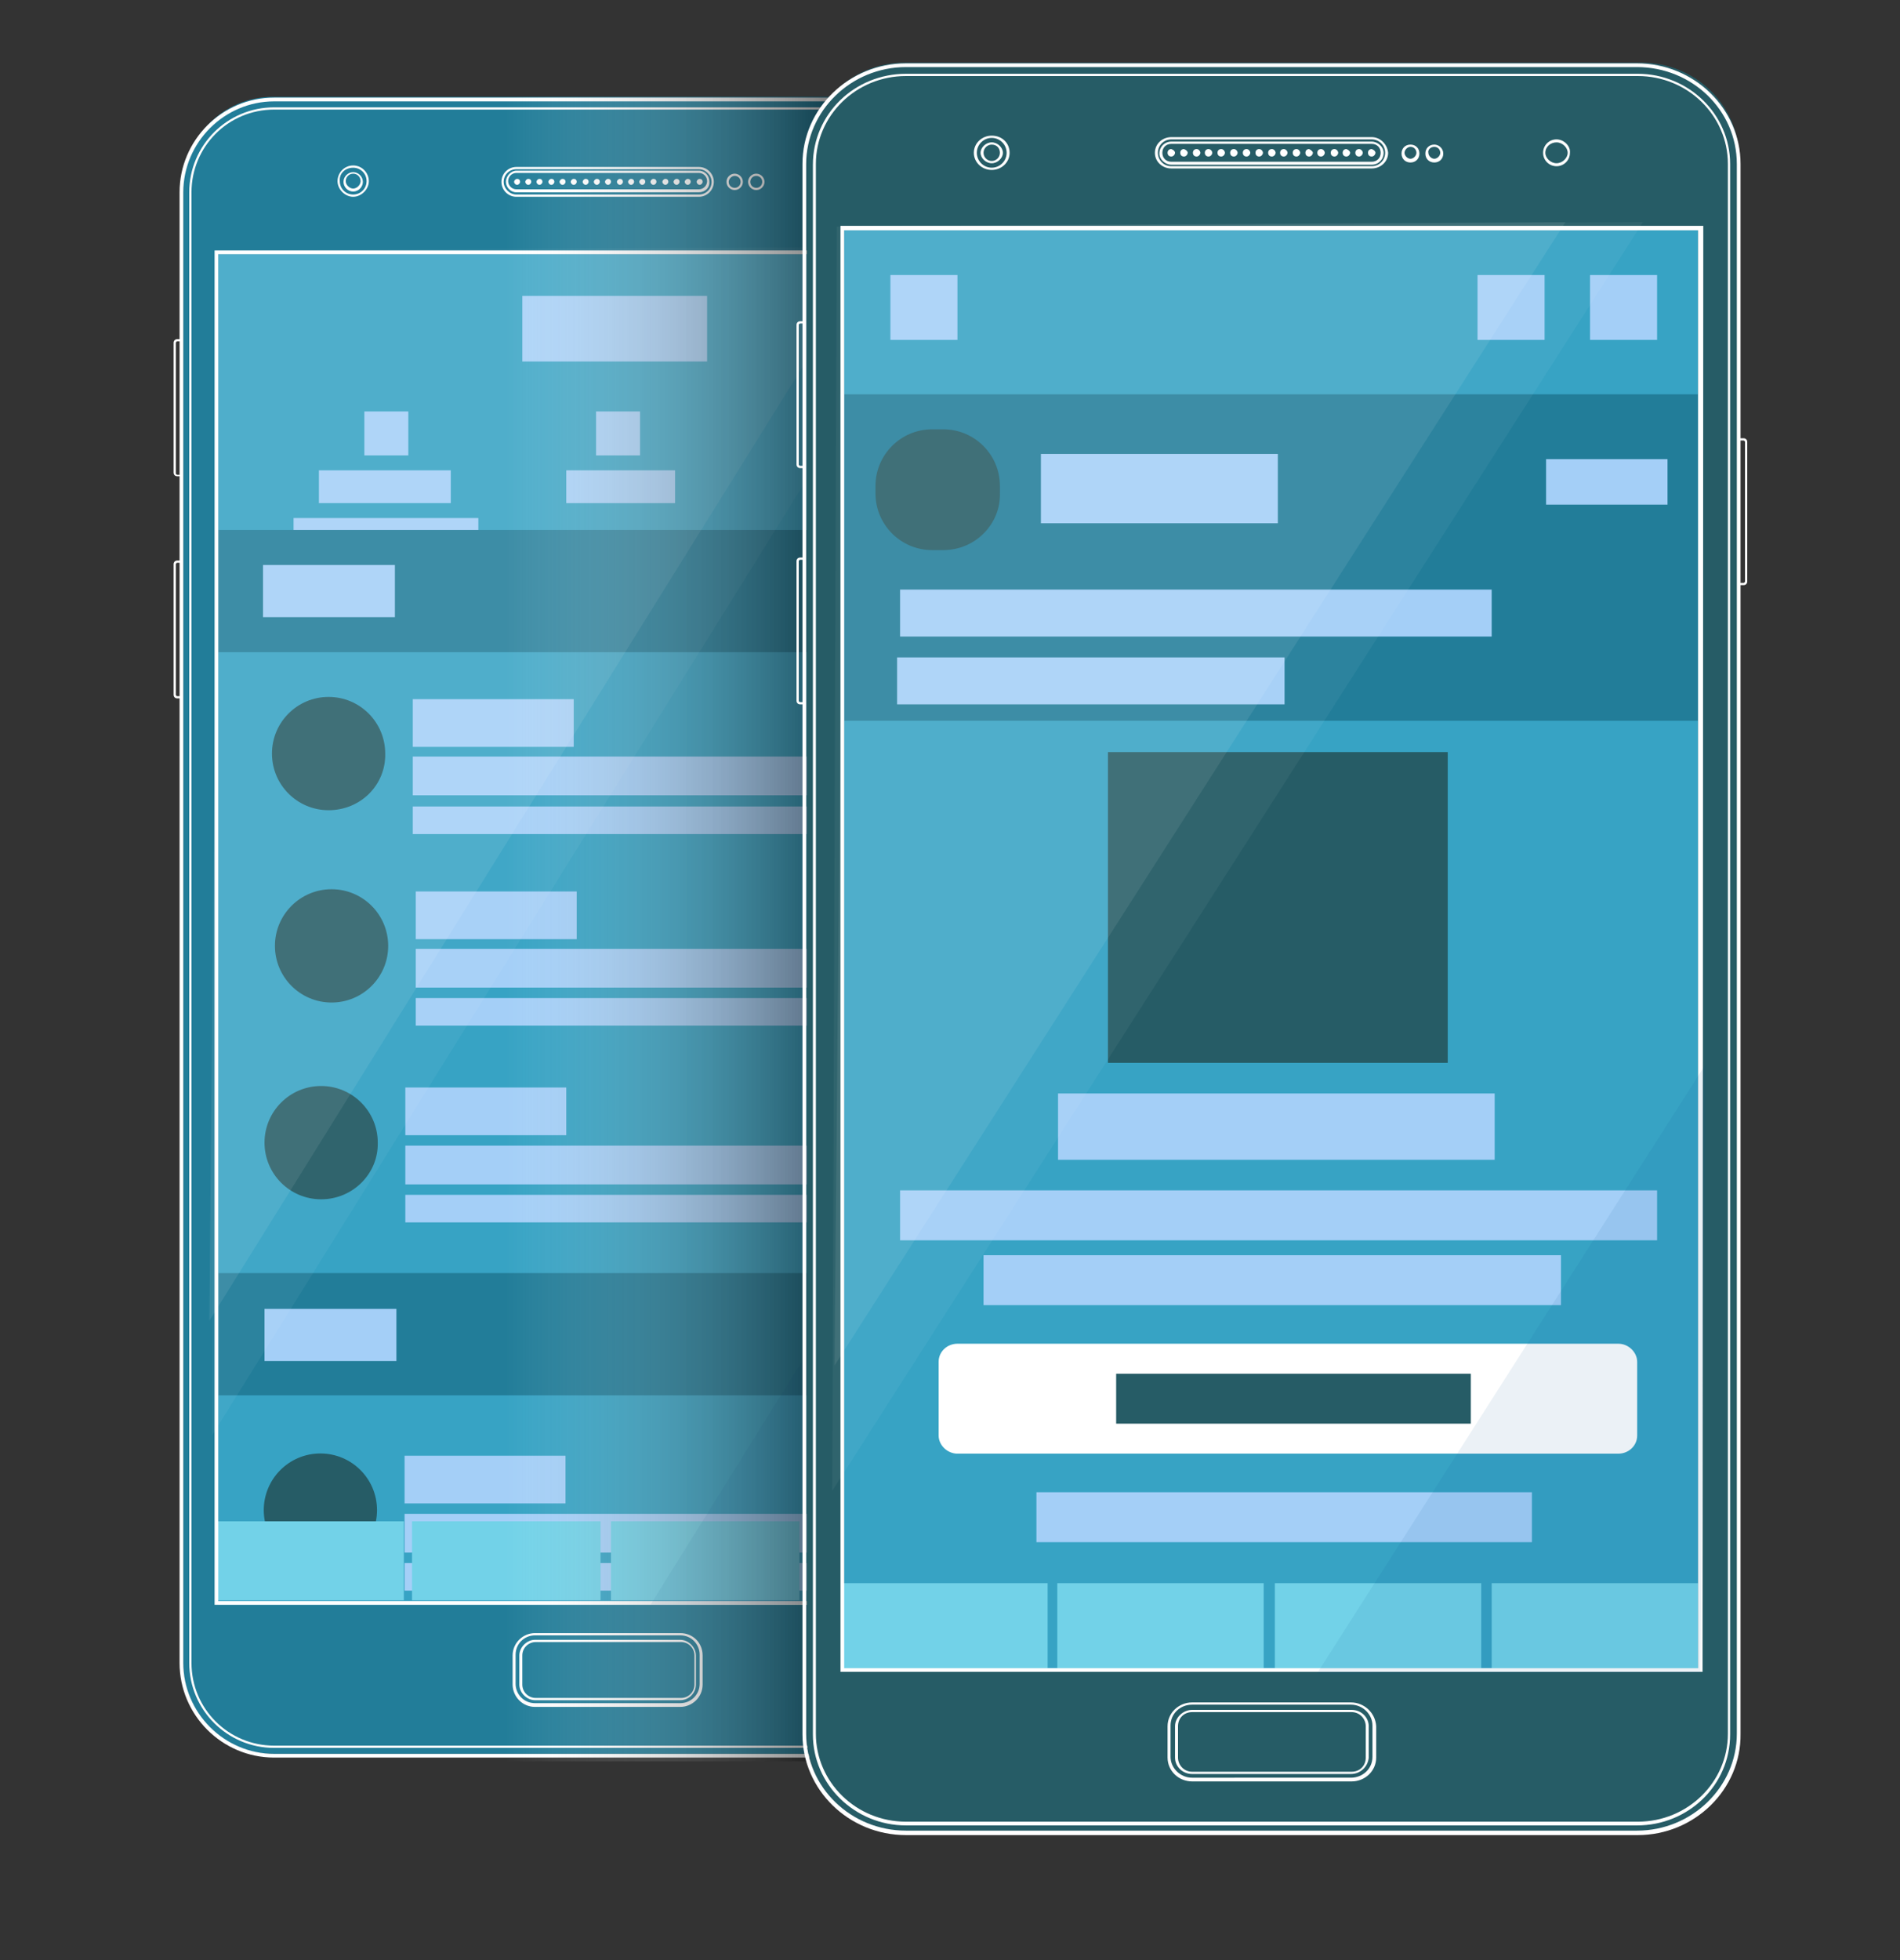 <?xml version="1.0" encoding="utf-8"?>
<!-- Generator: Adobe Illustrator 24.1.3, SVG Export Plug-In . SVG Version: 6.00 Build 0)  -->
<svg version="1.1" id="Layer_1" xmlns="http://www.w3.org/2000/svg" xmlns:xlink="http://www.w3.org/1999/xlink" x="0px" y="0px"
	 viewBox="0 0 255 263" style="enable-background:new 0 0 255 263;" xml:space="preserve">
<rect x="0" y="0" width="255" height="263" fill="#333333" stroke="none"/>
<style type="text/css">
	.st0{fill:#227D99;}
	.st1{fill:#37A3C4;}
	.st2{fill:#265C66;}
	.st3{fill:#A4CFF7;}
	.st4{fill:none;}
	.st5{fill:#72D2E8;}
	.st6{fill:#FFFFFF;}
	.st7{fill:#FFFDFD;}
	.st8{opacity:5.000000e-02;fill:#FFFFFF;enable-background:new    ;}
	.st9{opacity:8.000000e-02;fill:#FFFFFF;enable-background:new    ;}
	.st10{opacity:8.000000e-02;fill:#004D93;enable-background:new    ;}
	.st11{fill:url(#SVGID_1_);}
	.st12{fill:#FFFFFF;stroke:#FFFFFF;stroke-width:0.25;stroke-miterlimit:10;}
</style>
<g>
	<path class="st0" d="M126.8,235.3H36.6c-6.6,0-12-5.4-12-12V25c0-6.6,5.4-12,12-12h90.2c6.6,0,12,5.4,12,12v198.3
		C138.8,229.9,133.3,235.3,126.8,235.3z"/>
	<rect x="29.3" y="34.1" class="st1" width="104.5" height="181.2"/>
	<g>
		<path class="st2" d="M43,210.2L43,210.2c-4.2,0-7.6-3.4-7.6-7.6v0c0-4.2,3.4-7.6,7.6-7.6h0c4.2,0,7.6,3.4,7.6,7.6v0
			C50.6,206.8,47.2,210.2,43,210.2z"/>
		<rect x="54.3" y="195.3" class="st3" width="21.6" height="6.4"/>
		<rect x="54.3" y="203.1" class="st3" width="56.6" height="5.2"/>
		<rect x="54.3" y="209.7" class="st3" width="64.2" height="3.7"/>
		<rect x="116" y="196.3" class="st3" width="14.3" height="3.2"/>
	</g>
	<rect x="39.4" y="69.5" class="st3" width="24.8" height="8.8"/>
	<rect x="56" y="202.9" class="st4" width="49.2" height="10.3"/>
	<rect x="28.9" y="204.1" class="st5" width="25.3" height="10.6"/>
	<rect x="55.3" y="204.1" class="st5" width="25.3" height="10.6"/>
	<rect x="82" y="204.1" class="st5" width="25.3" height="10.6"/>
	<rect x="108.5" y="204.1" class="st5" width="25.3" height="10.6"/>
	<rect x="70.1" y="39.7" class="st3" width="24.8" height="8.8"/>
	<rect x="28.8" y="71.1" class="st0" width="105" height="16.4"/>
	<rect x="29.3" y="170.8" class="st0" width="104.5" height="16.4"/>
	<g>
		<rect x="138.4" y="112" class="st4" width="0.3" height="0.8"/>
		<path class="st6" d="M126.3,14.7c6.1,0,11.1,4.9,11.1,11.1v197.3c0,6.1-4.9,11.1-11.1,11.1H36.8c-6.1,0-11.1-4.9-11.1-11.1V25.8
			c0-6.1,4.9-11.1,11.1-11.1L126.3,14.7L126.3,14.7z M126.3,14.4H36.8c-6.3,0-11.4,5.1-11.4,11.4v197.3c0,6.3,5.1,11.4,11.4,11.4
			h89.5c6.3,0,11.4-5.1,11.4-11.4V25.8C137.7,19.5,132.6,14.4,126.3,14.4L126.3,14.4z"/>
		<path class="st6" d="M126.3,235.8H36.8c-7,0-12.7-5.7-12.7-12.7V25.8c0-7,5.7-12.7,12.7-12.7h89.5c7,0,12.7,5.7,12.7,12.7v197.3
			C139,230.1,133.3,235.8,126.3,235.8z M36.8,13.6c-6.7,0-12.2,5.5-12.2,12.2v197.3c0,6.7,5.5,12.2,12.2,12.2h89.5
			c6.7,0,12.2-5.5,12.2-12.2V25.8c0-6.7-5.5-12.2-12.2-12.2L36.8,13.6z"/>
		<path class="st7" d="M91.3,219.4c1.5,0,2.6,1.2,2.6,2.6v3.9c0,1.5-1.2,2.6-2.6,2.6H71.8c-1.5,0-2.6-1.2-2.6-2.6v-3.9
			c0-1.5,1.2-2.6,2.6-2.6H91.3L91.3,219.4z M91.3,219.1H71.8c-1.6,0-3,1.3-3,3v3.9c0,1.6,1.3,3,3,3h19.5c1.6,0,3-1.3,3-3v-3.9
			C94.3,220.4,93,219.1,91.3,219.1L91.3,219.1z"/>
		<g>
			<path class="st6" d="M91.3,228.1H71.8c-1.1,0-2.1-1-2.1-2.1v-3.9c0-1.1,1-2.1,2.1-2.1h19.5c1.1,0,2.1,1,2.1,2.1v3.9
				C93.4,227.1,92.5,228.1,91.3,228.1z M71.9,220.3c-1,0-1.8,0.8-1.8,1.8v3.9c0,1,0.8,1.8,1.8,1.8h19.5c1,0,1.8-0.8,1.8-1.8v-3.9
				c0-1-0.8-1.8-1.8-1.8H71.9z"/>
		</g>
		<path class="st6" d="M47.4,22.5c1,0,1.8,0.8,1.8,1.8c0,1-0.8,1.8-1.8,1.8s-1.8-0.8-1.8-1.8C45.5,23.3,46.3,22.5,47.4,22.5
			L47.4,22.5z M47.4,22.2c-1.2,0-2.1,1-2.1,2.1s1,2.1,2.1,2.1s2.1-1,2.1-2.1S48.6,22.2,47.4,22.2L47.4,22.2z"/>
		<g>
			<path class="st6" d="M47.4,25.7c-0.7,0-1.3-0.6-1.3-1.3c0-0.7,0.6-1.3,1.3-1.3s1.3,0.6,1.3,1.3C48.7,25.1,48.1,25.7,47.4,25.7z
				 M47.4,23.3c-0.6,0-1,0.5-1,1s0.5,1,1,1c0.5,0,1-0.5,1-1C48.4,23.8,48,23.3,47.4,23.3z"/>
		</g>
		<path class="st6" d="M93.8,22.7c0.9,0,1.7,0.8,1.7,1.7c0,1-0.8,1.7-1.7,1.7H69.3c-0.9,0-1.7-0.8-1.7-1.7c0-1,0.8-1.7,1.7-1.7H93.8
			L93.8,22.7z M93.8,22.4H69.3c-1.1,0-2,0.9-2,2s0.9,2,2,2h24.5c1.1,0,2-0.9,2-2C95.8,23.3,94.9,22.4,93.8,22.4L93.8,22.4z"/>
		<g>
			<path class="st6" d="M93.8,25.8H69.3c-0.8,0-1.4-0.7-1.4-1.4c0-0.8,0.7-1.5,1.4-1.5h24.5c0.8,0,1.4,0.7,1.4,1.4
				C95.3,25.2,94.6,25.8,93.8,25.8z M69.3,23.2c-0.6,0-1.1,0.5-1.1,1.1s0.5,1.1,1.1,1.1h24.5c0.6,0,1.1-0.5,1.1-1.1
				c0-0.6-0.5-1.1-1.1-1.1H69.3z"/>
		</g>
		<path class="st6" d="M69.8,24.4c0,0.2-0.2,0.4-0.4,0.4c-0.2,0-0.4-0.2-0.4-0.4c0-0.2,0.2-0.4,0.4-0.4C69.6,24,69.8,24.1,69.8,24.4
			z"/>
		<path class="st6" d="M71.3,24.4c0,0.2-0.2,0.4-0.4,0.4c-0.2,0-0.4-0.2-0.4-0.4c0-0.2,0.2-0.4,0.4-0.4C71.1,24,71.3,24.1,71.3,24.4
			z"/>
		<path class="st6" d="M72.8,24.4c0,0.2-0.2,0.4-0.4,0.4S72,24.6,72,24.4c0-0.2,0.2-0.4,0.4-0.4S72.8,24.1,72.8,24.4z"/>
		<path class="st6" d="M74.4,24.4c0,0.2-0.2,0.4-0.4,0.4c-0.2,0-0.4-0.2-0.4-0.4c0-0.2,0.2-0.4,0.4-0.4C74.2,24,74.4,24.1,74.4,24.4
			z"/>
		<path class="st6" d="M75.9,24.4c0,0.2-0.2,0.4-0.4,0.4c-0.2,0-0.4-0.2-0.4-0.4c0-0.2,0.2-0.4,0.4-0.4C75.7,24,75.9,24.1,75.9,24.4
			z"/>
		<path class="st6" d="M77.4,24.4c0,0.2-0.2,0.4-0.4,0.4s-0.4-0.2-0.4-0.4c0-0.2,0.2-0.4,0.4-0.4S77.4,24.1,77.4,24.4z"/>
		<path class="st6" d="M79,24.4c0,0.2-0.2,0.4-0.4,0.4c-0.2,0-0.4-0.2-0.4-0.4c0-0.2,0.2-0.4,0.4-0.4C78.8,24,79,24.1,79,24.4z"/>
		<path class="st6" d="M80.5,24.4c0,0.2-0.2,0.4-0.4,0.4c-0.2,0-0.4-0.2-0.4-0.4c0-0.2,0.2-0.4,0.4-0.4C80.3,24,80.5,24.1,80.5,24.4
			z"/>
		<path class="st6" d="M82,24.4c0,0.2-0.2,0.4-0.4,0.4s-0.4-0.2-0.4-0.4c0-0.2,0.2-0.4,0.4-0.4S82,24.1,82,24.4z"/>
		<path class="st6" d="M83.6,24.4c0,0.2-0.2,0.4-0.4,0.4c-0.2,0-0.4-0.2-0.4-0.4c0-0.2,0.2-0.4,0.4-0.4C83.4,24,83.6,24.1,83.6,24.4
			z"/>
		<path class="st6" d="M85.1,24.4c0,0.2-0.2,0.4-0.4,0.4c-0.2,0-0.4-0.2-0.4-0.4c0-0.2,0.2-0.4,0.4-0.4C84.9,24,85.1,24.1,85.1,24.4
			z"/>
		<path class="st6" d="M86.6,24.4c0,0.2-0.2,0.4-0.4,0.4s-0.4-0.2-0.4-0.4c0-0.2,0.2-0.4,0.4-0.4C86.4,24,86.6,24.1,86.6,24.4z"/>
		<path class="st6" d="M88.1,24.4c0,0.2-0.2,0.4-0.4,0.4c-0.2,0-0.4-0.2-0.4-0.4c0-0.2,0.2-0.4,0.4-0.4C87.9,24,88.1,24.1,88.1,24.4
			z"/>
		<path class="st6" d="M89.7,24.4c0,0.2-0.2,0.4-0.4,0.4c-0.2,0-0.4-0.2-0.4-0.4c0-0.2,0.2-0.4,0.4-0.4C89.5,24,89.7,24.1,89.7,24.4
			z"/>
		<path class="st6" d="M91.2,24.4c0,0.2-0.2,0.4-0.4,0.4s-0.4-0.2-0.4-0.4c0-0.2,0.2-0.4,0.4-0.4C91,24,91.2,24.1,91.2,24.4z"/>
		<path class="st6" d="M92.7,24.4c0,0.2-0.2,0.4-0.4,0.4c-0.2,0-0.4-0.2-0.4-0.4c0-0.2,0.2-0.4,0.4-0.4C92.5,24,92.7,24.1,92.7,24.4
			z"/>
		<path class="st6" d="M94.3,24.4c0,0.2-0.2,0.4-0.4,0.4s-0.4-0.2-0.4-0.4c0-0.2,0.2-0.4,0.4-0.4C94.1,24,94.3,24.1,94.3,24.4z"/>
		<g>
			<path class="st6" d="M134.3,215.3H28.8V33.6h105.6L134.3,215.3L134.3,215.3z M29.3,214.8h104.5V34.1H29.3V214.8z"/>
		</g>
		<path class="st6" d="M116.4,23c0.8,0,1.3,0.6,1.3,1.3c0,0.7-0.6,1.3-1.3,1.3c-0.8,0-1.3-0.6-1.3-1.3C115.1,23.6,115.7,23,116.4,23
			L116.4,23z M116.4,22.7c-0.9,0-1.7,0.8-1.7,1.7s0.8,1.7,1.7,1.7c0.9,0,1.7-0.8,1.7-1.7S117.4,22.7,116.4,22.7L116.4,22.7z"/>
		<path class="st6" d="M98.6,23.6c0.4,0,0.8,0.3,0.8,0.8c0,0.4-0.3,0.8-0.8,0.8c-0.4,0-0.8-0.3-0.8-0.8C97.8,24,98.2,23.6,98.6,23.6
			L98.6,23.6z M98.6,23.3c-0.6,0-1.1,0.5-1.1,1.1s0.5,1.1,1.1,1.1s1.1-0.5,1.1-1.1S99.2,23.3,98.6,23.3L98.6,23.3z"/>
		<path class="st6" d="M101.5,23.6c0.4,0,0.8,0.3,0.8,0.8c0,0.4-0.3,0.8-0.8,0.8c-0.4,0-0.8-0.3-0.8-0.8
			C100.7,24,101,23.6,101.5,23.6L101.5,23.6z M101.5,23.3c-0.6,0-1.1,0.5-1.1,1.1s0.5,1.1,1.1,1.1c0.6,0,1.1-0.5,1.1-1.1
			S102.1,23.3,101.5,23.3L101.5,23.3z"/>
		<path class="st6" d="M24.4,63.9h-0.6c-0.3,0-0.5-0.2-0.5-0.5V46c0-0.3,0.2-0.5,0.5-0.5h0.6v0.3h-0.6c-0.1,0-0.2,0.1-0.2,0.2v17.5
			c0,0.1,0.1,0.2,0.2,0.2h0.6V63.9z"/>
		<path class="st6" d="M138.8,60.2h0.6c0.3,0,0.5,0.2,0.5,0.5v17.5c0,0.3-0.2,0.5-0.5,0.5h-0.6v-0.3h0.6c0.1,0,0.2-0.1,0.2-0.2V60.7
			c0-0.1-0.1-0.2-0.2-0.2h-0.6V60.2z"/>
		<path class="st6" d="M24.4,93.7h-0.6c-0.3,0-0.5-0.2-0.5-0.5V75.7c0-0.3,0.2-0.5,0.5-0.5h0.6v0.3h-0.6c-0.1,0-0.2,0.1-0.2,0.2
			v17.5c0,0.1,0.1,0.2,0.2,0.2h0.6V93.7z"/>
	</g>
	<rect x="42.8" y="63.1" class="st3" width="17.7" height="4.4"/>
	<rect x="48.9" y="55.2" class="st3" width="5.9" height="5.9"/>
	<rect x="76" y="63.1" class="st3" width="14.6" height="4.4"/>
	<rect x="80" y="55.2" class="st3" width="5.9" height="5.9"/>
	<rect x="108.7" y="63.1" class="st3" width="12.9" height="4.4"/>
	<rect x="112.1" y="55.3" class="st3" width="5.9" height="5.9"/>
	<rect x="35.3" y="75.8" class="st3" width="17.7" height="7"/>
	<rect x="124.7" y="76.3" class="st3" width="5.9" height="5.9"/>
	<g>
		<path class="st2" d="M44.1,108.7L44.1,108.7c-4.2,0-7.6-3.4-7.6-7.6v0c0-4.2,3.4-7.6,7.6-7.6h0c4.2,0,7.6,3.4,7.6,7.6v0
			C51.8,105.3,48.4,108.7,44.1,108.7z"/>
		<rect x="55.4" y="93.8" class="st3" width="21.6" height="6.4"/>
		<rect x="55.4" y="101.5" class="st3" width="56.6" height="5.2"/>
		<rect x="55.4" y="108.2" class="st3" width="64.2" height="3.7"/>
		<rect x="117.1" y="94.8" class="st3" width="14.3" height="3.2"/>
	</g>
	<g>
		<path class="st2" d="M44.5,134.5L44.5,134.5c-4.2,0-7.6-3.4-7.6-7.6v0c0-4.2,3.4-7.6,7.6-7.6h0c4.2,0,7.6,3.4,7.6,7.6v0
			C52.1,131.1,48.7,134.5,44.5,134.5z"/>
		<rect x="55.8" y="119.6" class="st3" width="21.6" height="6.4"/>
		<rect x="55.8" y="127.3" class="st3" width="56.6" height="5.2"/>
		<rect x="55.8" y="133.9" class="st3" width="64.2" height="3.7"/>
		<rect x="117.4" y="120.6" class="st3" width="14.3" height="3.2"/>
	</g>
	<g>
		<path class="st2" d="M43.1,160.9L43.1,160.9c-4.2,0-7.6-3.4-7.6-7.6v0c0-4.2,3.4-7.6,7.6-7.6h0c4.2,0,7.6,3.4,7.6,7.6v0
			C50.8,157.4,47.4,160.9,43.1,160.9z"/>
		<rect x="54.4" y="145.9" class="st3" width="21.6" height="6.4"/>
		<rect x="54.4" y="153.7" class="st3" width="56.6" height="5.2"/>
		<rect x="54.4" y="160.3" class="st3" width="64.2" height="3.7"/>
		<rect x="116.1" y="146.9" class="st3" width="14.3" height="3.2"/>
	</g>
	<rect x="35.5" y="175.6" class="st3" width="17.7" height="7"/>
	<rect x="124.9" y="176.1" class="st3" width="5.9" height="5.9"/>
	<path class="st6" d="M120,199.5L120,199.5c-5.6,0-10.2-4.6-10.2-10.2v0c0-5.6,4.6-10.2,10.2-10.2h0c5.6,0,10.2,4.6,10.2,10.2v0
		C130.2,194.9,125.6,199.5,120,199.5z"/>
	<polygon class="st8" points="127.7,33.1 28.5,192.5 29,33.6 	"/>
	<polygon class="st9" points="117.5,33.5 28.1,177.2 29.4,33.9 	"/>
	<polygon class="st10" points="87.3,215.3 134.9,138.8 134.2,215.1 	"/>
</g>
<linearGradient id="SVGID_1_" gradientUnits="userSpaceOnUse" x1="67.866" y1="131.324" x2="111.522" y2="131.324" gradientTransform="matrix(1 0 0 -1 0 256)">
	<stop  offset="0" style="stop-color:#FFFFFF;stop-opacity:0"/>
	<stop  offset="1" style="stop-color:#000000;stop-opacity:0.5"/>
</linearGradient>
<rect x="67.9" y="13" class="st11" width="43.7" height="223.3"/>
<g>
	<path class="st2" d="M220.3,245.7h-98.9c-7.2,0-13.1-5.7-13.1-12.8V21.2c0-7,5.9-12.8,13.1-12.8h98.9c7.2,0,13.1,5.7,13.1,12.8
		v211.7C233.4,239.9,227.4,245.7,220.3,245.7z"/>
	<rect x="113.3" y="30.9" class="st1" width="114.6" height="193.4"/>
	<rect x="142.6" y="211.1" class="st4" width="54" height="11"/>
	<rect x="112.9" y="212.4" class="st5" width="27.7" height="11.4"/>
	<rect x="141.9" y="212.4" class="st5" width="27.7" height="11.4"/>
	<rect x="171.1" y="212.4" class="st5" width="27.7" height="11.4"/>
	<rect x="200.2" y="212.4" class="st5" width="27.7" height="11.4"/>
	<rect x="119.5" y="36.9" class="st3" width="9" height="8.7"/>
	<rect x="112.8" y="52.9" class="st0" width="115.1" height="43.8"/>
	<g>
		<rect x="233" y="114.1" class="st4" width="0.3" height="0.8"/>
		<path class="st6" d="M219.8,10.2c6.7,0,12.1,5.3,12.1,11.8v210.6c0,6.5-5.4,11.8-12.1,11.8h-98.2c-6.7,0-12.1-5.3-12.1-11.8V22
			c0-6.5,5.4-11.8,12.1-11.8L219.8,10.2L219.8,10.2z M219.8,9.9h-98.2c-6.9,0-12.5,5.4-12.5,12.2v210.6c0,6.7,5.6,12.2,12.5,12.2
			h98.1c6.9,0,12.5-5.4,12.5-12.2V22C232.2,15.3,226.6,9.9,219.8,9.9L219.8,9.9z"/>
		<path class="st6" d="M219.8,246.2h-98.2c-7.7,0-13.9-6.1-13.9-13.5V22c0-7.5,6.3-13.5,13.9-13.5h98.1c7.7,0,13.9,6.1,13.9,13.5
			v210.6C233.7,240.1,227.4,246.2,219.8,246.2z M121.6,9c-7.4,0-13.4,5.9-13.4,13v210.6c0,7.2,6,13,13.4,13h98.1
			c7.4,0,13.4-5.9,13.4-13V22c0-7.2-6-13-13.4-13L121.6,9z"/>
		<path class="st7" d="M181.3,228.7c1.6,0,2.9,1.3,2.9,2.8v4.2c0,1.6-1.3,2.8-2.9,2.8H160c-1.6,0-2.9-1.3-2.9-2.8v-4.2
			c0-1.6,1.3-2.8,2.9-2.8H181.3L181.3,228.7z M181.3,228.4H160c-1.8,0-3.3,1.4-3.3,3.2v4.2c0,1.8,1.5,3.2,3.3,3.2h21.4
			c1.8,0,3.3-1.4,3.3-3.2v-4.2C184.6,229.8,183.1,228.4,181.3,228.4L181.3,228.4z"/>
		<g>
			<path class="st6" d="M181.3,238H160c-1.3,0-2.3-1-2.3-2.2v-4.2c0-1.2,1.1-2.2,2.3-2.2h21.4c1.3,0,2.3,1,2.3,2.2v4.2
				C183.6,237,182.6,238,181.3,238z M160,229.7c-1.1,0-1.9,0.8-1.9,1.9v4.2c0,1,0.8,1.9,1.9,1.9h21.4c1.1,0,1.9-0.8,1.9-1.9v-4.2
				c0-1-0.8-1.9-1.9-1.9H160z"/>
		</g>
		<path class="st6" d="M133.1,18.5c1.1,0,2,0.9,2,2c0,1.1-0.9,2-2,2s-2-0.9-2-2C131.1,19.4,132,18.5,133.1,18.5L133.1,18.5z
			 M133.1,18.2c-1.3,0-2.4,1-2.4,2.3s1.1,2.3,2.4,2.3s2.4-1,2.4-2.3S134.5,18.2,133.1,18.2L133.1,18.2z"/>
		<g>
			<path class="st6" d="M133.1,21.9c-0.8,0-1.5-0.7-1.5-1.4s0.7-1.4,1.5-1.4s1.5,0.7,1.5,1.4S133.9,21.9,133.1,21.9z M133.1,19.4
				c-0.6,0-1.1,0.5-1.1,1.1c0,0.6,0.5,1.1,1.1,1.1c0.6,0,1.1-0.5,1.1-1.1C134.2,19.9,133.8,19.4,133.1,19.4z"/>
		</g>
		<path class="st6" d="M184.1,18.7c1,0,1.8,0.8,1.8,1.8c0,1-0.8,1.8-1.8,1.8h-26.9c-1,0-1.8-0.8-1.8-1.8c0-1,0.8-1.8,1.8-1.8H184.1
			L184.1,18.7z M184.1,18.4h-26.9c-1.2,0-2.2,0.9-2.2,2.1s1,2.1,2.2,2.1h26.9c1.2,0,2.2-0.9,2.2-2.1
			C186.2,19.4,185.3,18.4,184.1,18.4L184.1,18.4z"/>
		<g>
			<path class="st6" d="M184.1,22.1h-26.9c-0.8,0-1.6-0.7-1.6-1.5c0-0.9,0.7-1.6,1.6-1.6h26.9c0.8,0,1.6,0.7,1.6,1.5
				C185.7,21.4,185,22.1,184.1,22.1z M157.2,19.3c-0.7,0-1.2,0.5-1.2,1.2s0.5,1.2,1.2,1.2h26.9c0.7,0,1.2-0.5,1.2-1.2
				s-0.5-1.2-1.2-1.2H157.2z"/>
		</g>
		<path class="st6" d="M157.7,20.5c0,0.2-0.2,0.5-0.5,0.5c-0.3,0-0.5-0.2-0.5-0.5s0.2-0.5,0.5-0.5C157.5,20.1,157.7,20.3,157.7,20.5
			z"/>
		<path class="st6" d="M159.4,20.5c0,0.2-0.2,0.5-0.5,0.5c-0.3,0-0.5-0.2-0.5-0.5s0.2-0.5,0.5-0.5C159.2,20.1,159.4,20.3,159.4,20.5
			z"/>
		<path class="st6" d="M161.1,20.5c0,0.2-0.2,0.5-0.5,0.5s-0.5-0.2-0.5-0.5s0.2-0.5,0.5-0.5S161.1,20.3,161.1,20.5z"/>
		<path class="st6" d="M162.7,20.5c0,0.2-0.2,0.5-0.5,0.5s-0.5-0.2-0.5-0.5s0.2-0.5,0.5-0.5S162.7,20.3,162.7,20.5z"/>
		<path class="st6" d="M164.4,20.5c0,0.2-0.2,0.5-0.5,0.5s-0.5-0.2-0.5-0.5s0.2-0.5,0.5-0.5S164.4,20.3,164.4,20.5z"/>
		<path class="st6" d="M166.1,20.5c0,0.2-0.2,0.5-0.5,0.5s-0.5-0.2-0.5-0.5s0.2-0.5,0.5-0.5S166.1,20.3,166.1,20.5z"/>
		<path class="st6" d="M167.8,20.5c0,0.2-0.2,0.5-0.5,0.5s-0.5-0.2-0.5-0.5s0.2-0.5,0.5-0.5S167.8,20.3,167.8,20.5z"/>
		<path class="st6" d="M169.5,20.5c0,0.2-0.2,0.5-0.5,0.5s-0.5-0.2-0.5-0.5s0.2-0.5,0.5-0.5S169.5,20.3,169.5,20.5z"/>
		<path class="st6" d="M171.2,20.5c0,0.2-0.2,0.5-0.5,0.5s-0.5-0.2-0.5-0.5s0.2-0.5,0.5-0.5S171.2,20.3,171.2,20.5z"/>
		<path class="st6" d="M172.8,20.5c0,0.2-0.2,0.5-0.5,0.5s-0.5-0.2-0.5-0.5s0.2-0.5,0.5-0.5S172.8,20.3,172.8,20.5z"/>
		<path class="st6" d="M174.5,20.5c0,0.2-0.2,0.5-0.5,0.5s-0.5-0.2-0.5-0.5s0.2-0.5,0.5-0.5S174.5,20.3,174.5,20.5z"/>
		<path class="st6" d="M176.2,20.5c0,0.2-0.2,0.5-0.5,0.5s-0.5-0.2-0.5-0.5s0.2-0.5,0.5-0.5C175.9,20.1,176.2,20.3,176.2,20.5z"/>
		<path class="st6" d="M177.8,20.5c0,0.2-0.2,0.5-0.5,0.5s-0.5-0.2-0.5-0.5s0.2-0.5,0.5-0.5S177.8,20.3,177.8,20.5z"/>
		<path class="st6" d="M179.6,20.5c0,0.2-0.2,0.5-0.5,0.5s-0.5-0.2-0.5-0.5s0.2-0.5,0.5-0.5S179.6,20.3,179.6,20.5z"/>
		<path class="st6" d="M181.2,20.5c0,0.2-0.2,0.5-0.5,0.5c-0.3,0-0.5-0.2-0.5-0.5s0.2-0.5,0.5-0.5C181,20.1,181.2,20.3,181.2,20.5z"
			/>
		<path class="st6" d="M182.9,20.5c0,0.2-0.2,0.5-0.5,0.5s-0.5-0.2-0.5-0.5s0.2-0.5,0.5-0.5S182.9,20.3,182.9,20.5z"/>
		<path class="st6" d="M184.6,20.5c0,0.2-0.2,0.5-0.5,0.5s-0.5-0.2-0.5-0.5s0.2-0.5,0.5-0.5C184.4,20.1,184.6,20.3,184.6,20.5z"/>
		<g>
			<path class="st6" d="M228.5,224.3H112.8v-194h115.8L228.5,224.3L228.5,224.3z M113.3,223.8h114.6V30.9H113.3V223.8z"/>
		</g>
		<path class="st6" d="M208.9,19.1c0.8,0,1.5,0.7,1.5,1.4s-0.7,1.4-1.5,1.4c-0.8,0-1.5-0.7-1.5-1.4
			C207.4,19.7,208.1,19.1,208.9,19.1L208.9,19.1z M208.9,18.7c-1,0-1.8,0.8-1.8,1.8c0,1,0.8,1.8,1.8,1.8c1,0,1.8-0.8,1.8-1.8
			C210.8,19.6,209.9,18.7,208.9,18.7L208.9,18.7z"/>
		<path class="st6" d="M189.3,19.7c0.5,0,0.8,0.4,0.8,0.8s-0.4,0.8-0.8,0.8s-0.8-0.4-0.8-0.8C188.5,20.1,188.9,19.7,189.3,19.7
			L189.3,19.7z M189.3,19.4c-0.7,0-1.2,0.5-1.2,1.2c0,0.7,0.5,1.2,1.2,1.2c0.7,0,1.2-0.5,1.2-1.2C190.5,19.9,190,19.4,189.3,19.4
			L189.3,19.4z"/>
		<path class="st6" d="M192.5,19.7c0.5,0,0.8,0.4,0.8,0.8s-0.4,0.8-0.8,0.8s-0.8-0.4-0.8-0.8C191.6,20.1,192,19.7,192.5,19.7
			L192.5,19.7z M192.5,19.4c-0.7,0-1.2,0.5-1.2,1.2c0,0.7,0.5,1.2,1.2,1.2c0.7,0,1.2-0.5,1.2-1.2C193.7,19.9,193.1,19.4,192.5,19.4
			L192.5,19.4z"/>
		<path class="st6" d="M108,62.8h-0.6c-0.3,0-0.5-0.2-0.5-0.5V43.6c0-0.3,0.2-0.5,0.5-0.5h0.6v0.3h-0.6c-0.1,0-0.2,0.1-0.2,0.2v18.7
			c0,0.1,0.1,0.2,0.2,0.2h0.6V62.8z"/>
		<path class="st6" d="M233.4,58.8h0.6c0.3,0,0.5,0.2,0.5,0.5V78c0,0.3-0.2,0.5-0.5,0.5h-0.6v-0.3h0.6c0.1,0,0.2-0.1,0.2-0.2V59.3
			c0-0.1-0.1-0.2-0.2-0.2h-0.6V58.8z"/>
		<path class="st6" d="M108,94.5h-0.6c-0.3,0-0.5-0.2-0.5-0.5V75.3c0-0.3,0.2-0.5,0.5-0.5h0.6v0.3h-0.6c-0.1,0-0.2,0.1-0.2,0.2V94
			c0,0.1,0.1,0.2,0.2,0.2h0.6V94.5z"/>
	</g>
	<rect x="120.8" y="79.1" class="st3" width="79.4" height="6.3"/>
	<path class="st2" d="M126.6,73.8h-1.5c-4.2,0-7.6-3.4-7.6-7.6v-1c0-4.2,3.4-7.6,7.6-7.6h1.5c4.2,0,7.6,3.4,7.6,7.6v1
		C134.3,70.3,130.9,73.8,126.6,73.8z"/>
	<rect x="139.7" y="60.9" class="st3" width="31.8" height="9.3"/>
	<rect x="207.5" y="61.6" class="st3" width="16.3" height="6.1"/>
	<rect x="198.3" y="36.9" class="st3" width="9" height="8.7"/>
	<rect x="213.4" y="36.9" class="st3" width="9" height="8.7"/>
	<rect x="120.4" y="88.2" class="st3" width="52" height="6.3"/>
	<rect x="148.7" y="100.9" class="st2" width="45.6" height="41.7"/>
	<rect x="142" y="146.7" class="st3" width="58.6" height="8.9"/>
	<rect x="120.8" y="159.7" class="st3" width="101.6" height="6.7"/>
	<rect x="132" y="168.4" class="st3" width="77.5" height="6.7"/>
	<rect x="139.1" y="200.2" class="st3" width="66.5" height="6.7"/>
	<path class="st12" d="M217.2,194.9h-88.7c-1.3,0-2.4-1.1-2.4-2.3v-9.9c0-1.3,1.1-2.3,2.4-2.3h88.7c1.3,0,2.4,1.1,2.4,2.3v9.9
		C219.6,193.9,218.5,194.9,217.2,194.9z"/>
	<rect x="149.8" y="184.3" class="st2" width="47.6" height="6.7"/>
	<polygon class="st8" points="220.5,29.8 111.7,200 112.3,30.4 	"/>
	<polygon class="st9" points="210.1,29.8 112,183.2 113.4,30.3 	"/>
	<polygon class="st10" points="176.7,224.6 228.9,142.8 228.2,224.4 	"/>
</g>
</svg>
